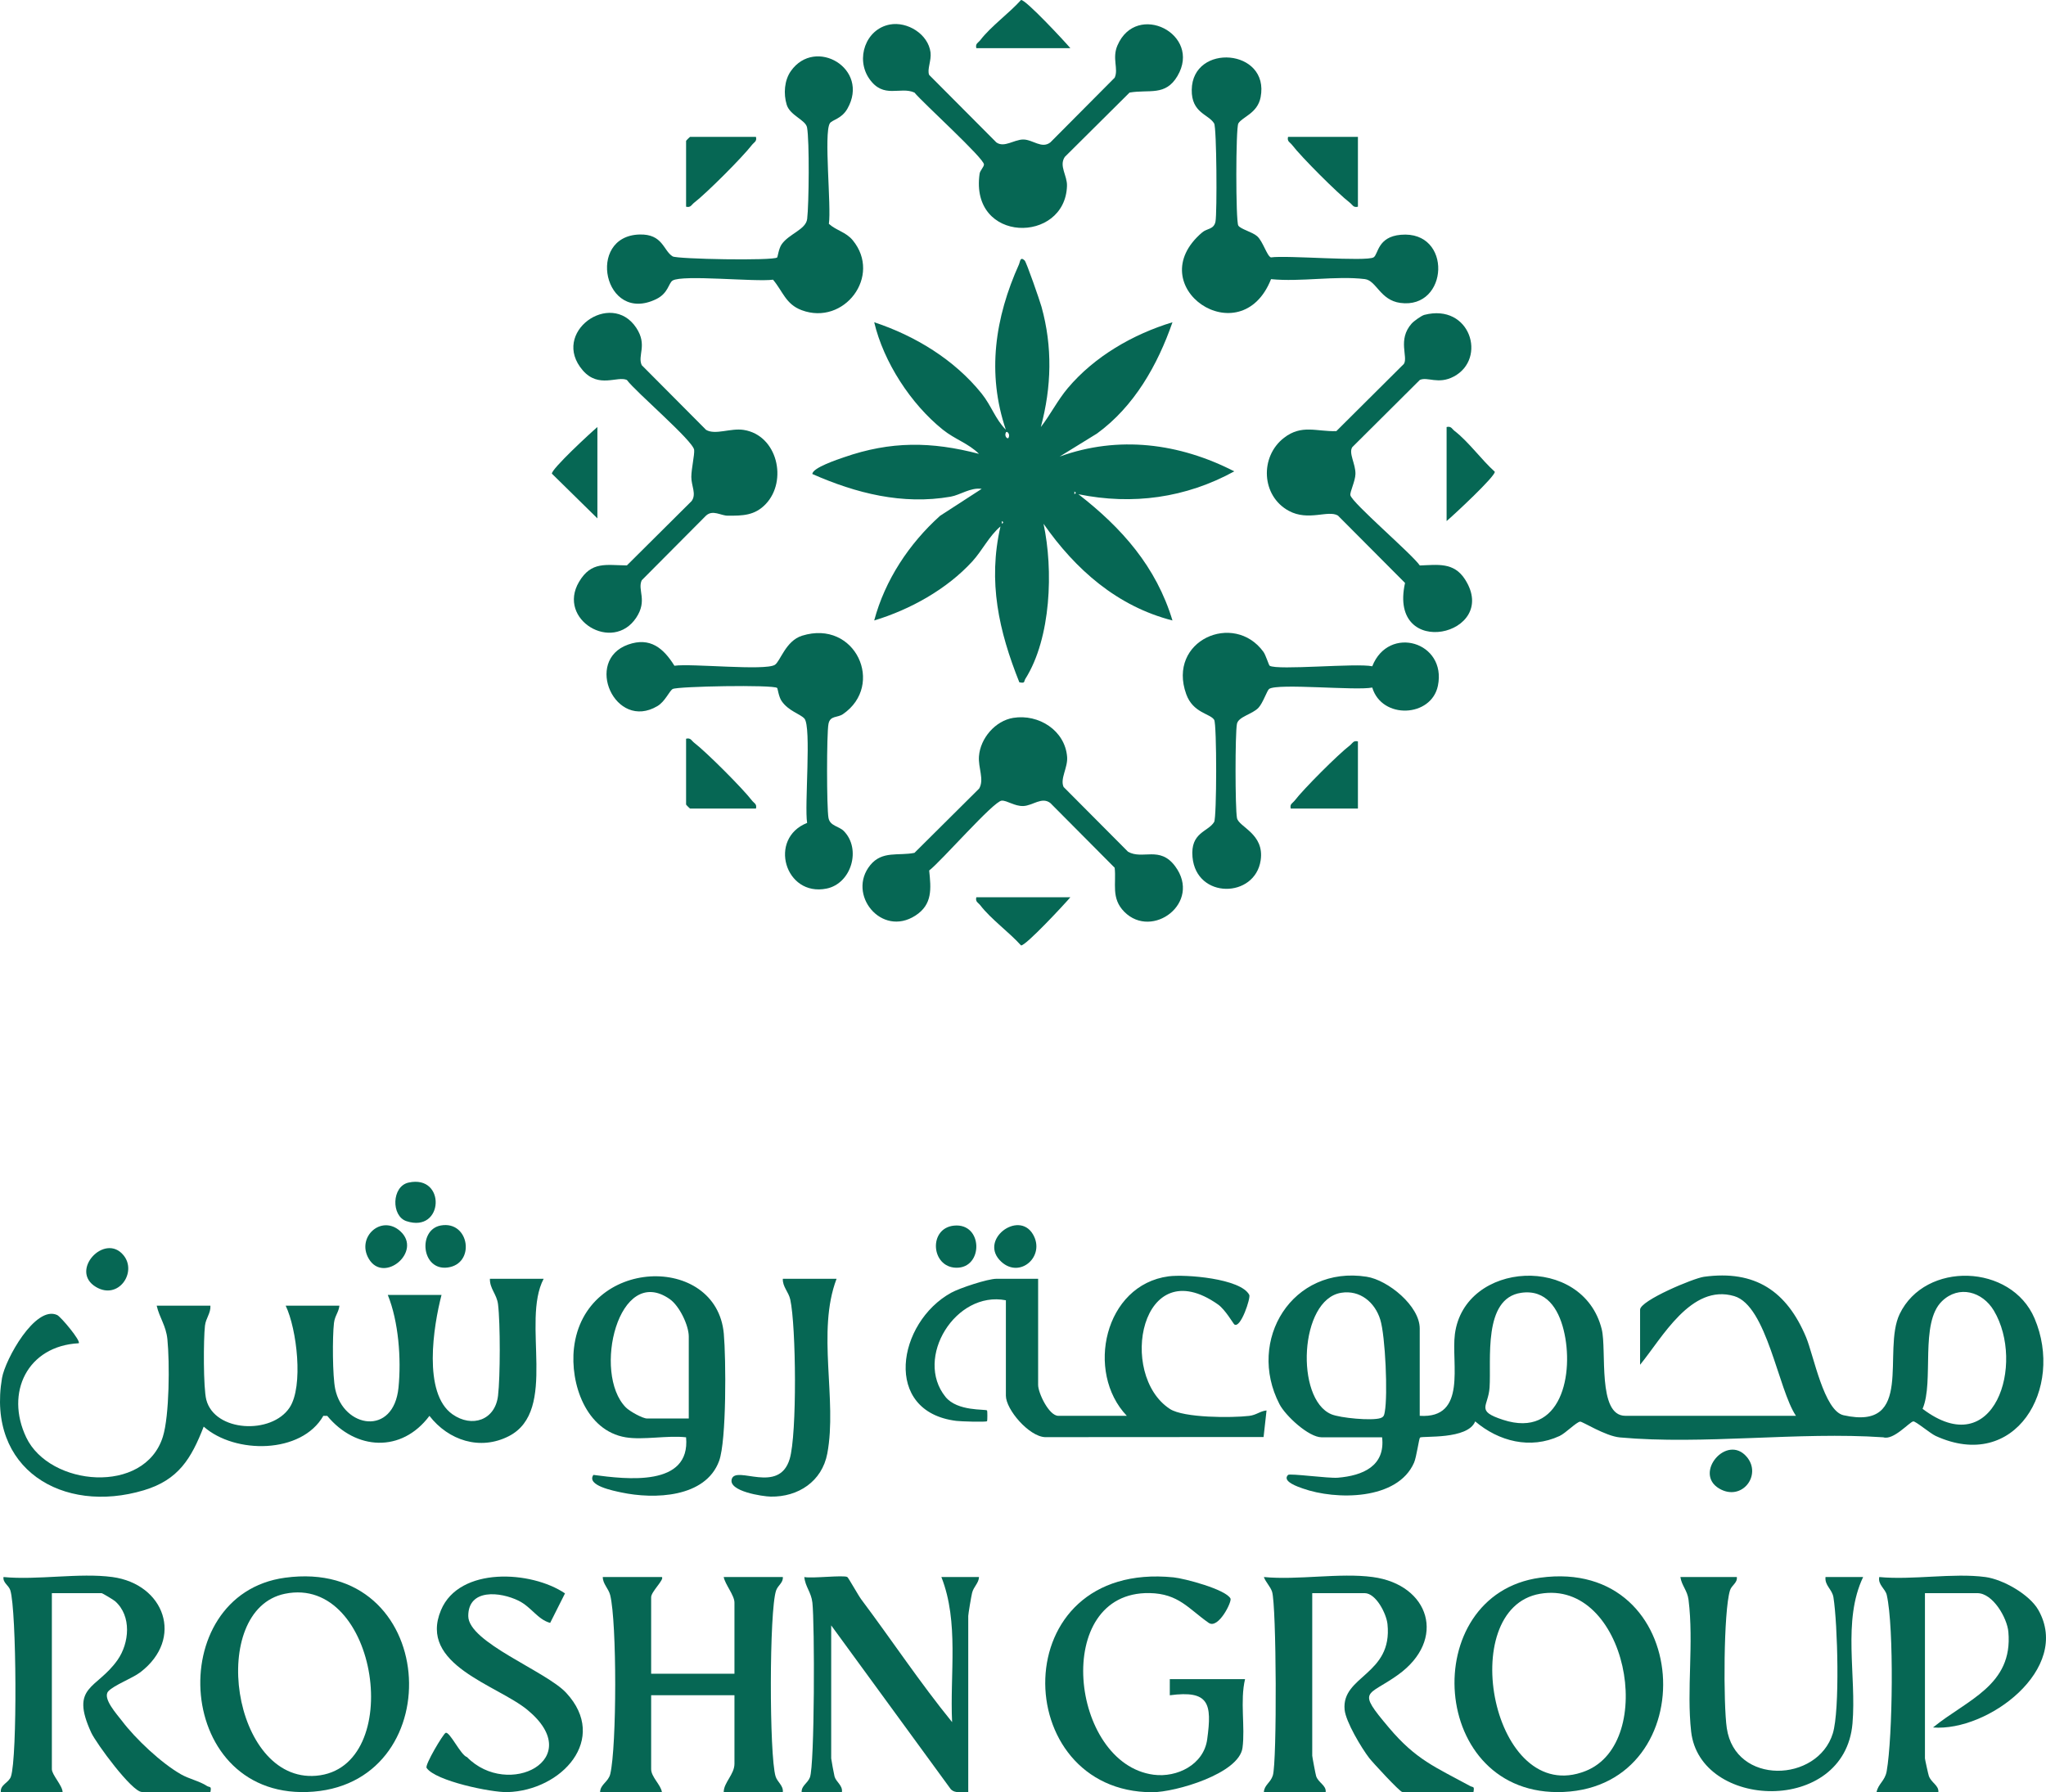 <?xml version="1.0" encoding="UTF-8"?><svg id="b" xmlns="http://www.w3.org/2000/svg" width="730.717" height="640.194" viewBox="0 0 730.717 640.194"><defs><style>.d{fill:#066754;}</style></defs><g id="c"><path class="d" d="M365.946,93.036c.642.602,5.441,14.45,6.022,16.543,3.976,14.323,3.598,28.648-.239,42.958,3.45-4.442,5.967-9.558,9.616-13.888,9.556-11.339,23.275-19.246,37.397-23.538-5.314,15.303-13.676,30.082-26.951,39.743l-13.347,8.233c21.009-7.594,42.707-4.805,62.374,5.282-17.32,9.503-36.333,12.118-55.662,8.172,15.518,12.032,27.777,25.899,33.587,45.094-19.733-5.045-34.658-18.201-46.055-34.546,3.532,16.423,2.733,40.768-6.487,55.401-.618.981.057,1.679-2.151,1.226-7.334-18.353-11.273-35.906-6.738-55.668-4.087,3.452-6.474,8.574-10.054,12.491-9.09,9.944-22.213,17.217-35.04,21.096,3.846-14.439,12.498-27.476,23.538-37.398l14.848-9.617c-3.974-.575-7.665,2.2-11.107,2.8-17.168,2.993-33.773-1.219-49.368-8.097.002-2.241,9.21-5.26,11.292-5.984,16.715-5.815,31.25-5.664,48.224-1.214-3.797-3.776-8.572-5.157-12.929-8.656-11.432-9.183-21.14-24.147-24.497-38.358,14.639,4.843,28.65,13.372,38.358,25.457,3.499,4.356,4.88,9.132,8.656,12.929-6.863-20.197-3.87-40.043,4.716-59.121.391-.868.361-2.875,1.997-1.34ZM360.193,156.372c.69-1.348-.607-2.561-.94-1.91-.69,1.348.607,2.561.94,1.91ZM383.717,175.572v.96c.623-.32.623-.64,0-.96ZM357.804,186.13v.96c.623-.32.623-.64,0-.96Z"/><path class="d" d="M507.048,505.733c17.049,1.114,11.186-18.689,12.558-29.192,3.428-26.237,45.743-28.713,52.442-1.737,1.855,7.468-1.663,30.928,8.422,30.928h60.945c-6.331-9.357-10.385-39.299-22.033-42.751-15.422-4.57-25.776,14.993-33.634,24.515v-19.675c0-3.249,19.047-11.234,22.803-11.749,18.34-2.517,29.608,5.189,36.475,21.574,2.721,6.494,6.383,26.316,13.39,27.881,25.529,5.7,13.669-22.937,20.043-36.173,9.127-18.954,39.849-17.942,48.16,1.562,10.67,25.042-6.809,55.029-35.293,42.011-1.947-.89-7.205-5.342-8.021-5.199-1.398.245-7.043,6.837-10.697,5.683-30.3-2.074-64.238,2.756-94.099.04-5.163-.47-13.42-5.759-14.182-5.644-1.411.213-5.163,4.126-7.356,5.14-10.437,4.827-21.709,1.928-30.115-5.223-2.63,6.635-18.904,5.097-19.714,5.785-.349.297-1.261,6.97-2.109,8.925-5.877,13.552-27.953,13.457-39.77,9.248-1.481-.527-7.551-2.494-5.248-4.831.625-.635,14.376,1.271,17.793.99,8.847-.728,16.99-4.133,15.802-14.432h-21.595c-4.613,0-12.891-7.661-15.05-11.823-11.88-22.905,4.652-49.685,31.136-45.533,7.609,1.193,18.946,10.426,18.946,18.486v31.193ZM478.98,461.788c-14.912,2.425-16.439,37.927-3.523,43.383,3.217,1.359,14.483,2.387,17.54,1.388,1.268-.415,1.361-1.102,1.575-2.264,1.104-5.98.218-27.007-1.618-32.937-1.919-6.198-7.258-10.662-13.974-9.57ZM543.288,461.792c-13.786,1.98-10.635,24.076-11.297,33.853-.467,6.885-5.132,8.274,4.818,11.52,20.88,6.811,25.51-16.616,21.618-32.175-1.893-7.566-6.22-14.478-15.139-13.198ZM693.568,464.788c-8.049,7.79-2.737,28.714-6.929,38.447,25.716,19.504,36.717-16.196,25.459-35.073-4.061-6.809-12.468-9.241-18.53-3.375Z"/><path class="d" d="M194.163,456.785c-8.106,15.406,5.345,47.079-12.418,56.205-10.289,5.286-21.608,1.512-28.372-7.239-9.944,13.292-26.311,12.316-36.5.003l-1.394-.015c-7.769,13.643-31.54,13.756-42.729,3.852-4.448,11.428-9.001,19.032-21.39,22.739-29.027,8.687-56.149-7.675-50.645-40.087,1.121-6.6,11.876-26.123,19.701-22.513,1.325.611,8.57,9.274,7.701,10.083-18.308.959-26.38,17.605-18.746,33.633,8.346,17.522,42.275,20.586,48.791-.228,2.371-7.574,2.447-26.619,1.622-34.828-.492-4.895-2.8-7.586-3.828-12.008h19.195c.153,2.724-1.632,4.412-1.949,7.169-.548,4.77-.616,22.241.481,26.452,3.001,11.527,23.288,12.507,29.734,2.803,5.047-7.598,2.598-28.118-1.392-36.423h19.195c-.257,2.385-1.636,3.578-1.946,6.212-.576,4.886-.534,18.949.451,23.596,2.955,13.93,20.85,16.95,22.599-.546,1.029-10.297.021-23.616-3.828-33.101h19.195c-2.875,11.061-6.78,35.124,3.907,42.642,6.974,4.906,15.227,2.12,16.27-6.628.809-6.781.832-25.928-0-32.678-.444-3.603-2.976-5.543-2.902-9.095h19.195Z"/><path class="d" d="M402.433,505.733c-14.894-15.607-8.023-46.807,14.958-49.827,5.928-.779,25.753.748,28.783,6.643.55,1.069-3.094,12.14-5.333,10.546-.382-.272-3.226-5.291-5.837-7.131-27.56-19.43-35.921,25.104-17.17,37.325,4.942,3.221,22.112,3.199,28.295,2.471,2.633-.31,3.825-1.691,6.207-1.941l-1.056,9.488-78.061.047c-5.722-.244-13.975-9.858-13.975-14.818v-34.072c-17.967-3.517-32.8,20.636-21.558,34.515,4.268,5.27,14.282,4.278,14.843,4.844.135.136.133,3.688.001,3.827-.377.396-9.359.094-10.938-.099-26.57-3.248-21.136-35.217-1.853-45.795,3.041-1.668,13.007-4.969,16.146-4.969h14.876v37.911c0,2.883,3.879,11.037,7.198,11.037h24.474Z"/><path class="d" d="M236.393,563.319c.941.884-3.839,5.224-3.839,7.198v27.353h29.753v-25.434c0-2.582-3.374-6.521-3.839-9.118h21.115c.18,2.056-1.74,2.919-2.399,4.799-2.48,7.068-2.471,58.936-.19,66.414.617,2.023,2.821,3.261,2.589,5.569h-21.115c.009-3.35,3.839-6.296,3.839-10.078v-24.474h-29.753v26.394c0,2.786,3.433,5.571,3.839,8.158h-22.075c.12-2.781,2.966-3.577,3.639-6.439,2.322-9.892,2.382-54.117-.029-63.874-.586-2.371-2.655-3.999-2.65-6.468h21.115Z"/><path class="d" d="M508.72,112.465c16.38-4.203,22.451,15.667,10.514,22.025-5.594,2.979-9.383-.032-12.153,1.23l-24.114,23.999c-1.409,2.149,1.219,6.011,1.122,9.615-.07,2.577-2.032,6.406-1.808,7.547.531,2.7,21.899,20.926,24.8,25.107,6.36-.224,12.129-1.26,16.121,4.939,12.88,20.004-27.606,29.261-21.404,1.302l-23.978-24.081c-3.533-2.07-10.521,2.113-17.516-1.662-9.846-5.314-10.452-19.372-1.721-26.106,6.328-4.881,11.58-2.16,18.679-2.381l24.12-24.002c1.611-2.465-2.347-8.666,2.778-14.419.785-.881,3.495-2.84,4.56-3.114Z"/><path class="d" d="M490.252,563.319c20.35,2.736,26.547,22.398,9.031,34.944-11.024,7.896-14.869,5.073-3.283,18.814,9.723,11.532,16.583,14.105,29.018,20.878,1.126.613,1.608-.049,1.227,2.145h-25.434c-.848,0-10.609-10.566-11.833-12.161-2.748-3.582-8.35-12.92-8.757-17.228-1.154-12.196,17.237-12.405,15.308-30.601-.395-3.727-4.123-11.033-8.155-11.033h-18.716v58.066c0,.369,1.171,6.593,1.381,7.257.755,2.388,3.673,3.311,3.418,5.7h-22.075c.155-2.518,2.395-3.305,3.204-5.913,1.516-4.885,1.3-60.847-.28-65.635-.616-1.867-2.269-3.382-2.925-5.233,12.118,1.173,27.117-1.58,38.871,0Z"/><path class="d" d="M40.12,563.319c18.614,2.504,25.721,21.987,10.014,34.008-2.782,2.129-9.504,4.647-11.458,6.813-2.216,2.456,3.189,8.33,4.83,10.501,4.916,6.504,14.052,15.106,21.146,19.164,2.863,1.638,6.59,2.399,9.26,4.144.928.607,1.716-.122,1.24,2.151h-24.474c-3.541,0-16.361-17.42-18.112-21.239-7.684-16.762,1.99-15.372,9.39-25.874,4.245-6.025,5.159-15.764-.864-21.043-.578-.507-4.531-2.867-4.811-2.867h-17.756v62.865c0,2.03,3.754,5.831,3.839,8.158H.289c-.23-2.672,2.839-3.243,3.612-5.506,2.32-6.799,2.025-59.31-.211-66.518-.568-1.831-2.713-2.665-2.441-4.758,12.117,1.174,27.119-1.581,38.871,0Z"/><path class="d" d="M361.872,256.426c9.076-1.474,18.512,4.483,19.245,13.961.296,3.826-2.605,7.773-1.257,10.729l23.001,23.119c5.201,2.988,11.35-2.234,16.856,5.219,9.606,13.004-8.21,26.283-18.17,16.25-4.836-4.871-2.815-10.097-3.448-15.745l-22.973-23.112c-3.053-2.362-6.265.948-9.673,1.067-3.104.108-5.785-2.022-7.692-1.925-2.883.147-21.769,21.846-25.909,24.952.671,6.459,1.252,12.132-4.924,16.114-12.17,7.848-24.573-7.655-16.114-18.035,4.27-5.239,10.082-3.223,15.779-4.377l23.104-22.964c1.904-3.253-.392-7.356-.064-11.562.5-6.416,5.829-12.651,12.239-13.692Z"/><path class="d" d="M277.56,91.966c.185-.162.55-3.157,1.578-4.657,2.605-3.797,8.675-5.278,9.137-9.099.633-5.239.844-28.003-.047-32.695-.51-2.686-6.071-4.247-7.258-8.097-1.205-3.91-.851-8.738,1.491-12.051,8.709-12.323,28.336-.84,20.182,13.463-2.115,3.709-5.479,3.933-6.281,5.237-2.194,3.564.594,29.755-.336,35.882,2.637,2.402,6.081,2.901,8.525,5.872,10.497,12.762-3.09,30.654-18.257,24.97-5.705-2.138-6.691-6.718-10.22-10.889-6.105.876-32.316-1.869-35.857.312-1.459.898-1.51,4.516-5.847,6.629-18.702,9.114-25.185-22.528-5.983-23.077,8.379-.24,8.491,5.785,11.852,7.822,1.6.969,35.919,1.613,37.324.378Z"/><path class="d" d="M317.729,8.772c6.31-1.217,13.779,3.407,14.606,9.962.363,2.874-1.318,6.153-.483,8.034l24.002,24.111c2.845,1.994,6.325-1.075,9.642-1.046,3.399.029,6.535,3.421,9.629,1.03l22.976-23.11c1.433-3.145-1.005-6.887.976-11.501,6.836-15.917,30.264-4.068,21.446,10.892-4.309,7.311-10.086,4.708-17.113,5.922l-23.115,22.972c-2.18,3.224.884,6.609.771,10.344-.629,20.789-34.788,20.617-31.21-4.332.164-1.14,1.457-2.299,1.56-3.265.221-2.077-21.932-22.153-24.823-25.719-5.086-2.316-11.049,2.428-16.155-4.96-4.932-7.136-1.292-17.678,7.291-19.333Z"/><path class="d" d="M490.583,91.92c1.688-1.066,1.346-7.325,9.699-8.056,18.564-1.624,17.158,26.699-.174,24.337-7.239-.987-8.518-8-12.676-8.509-10.228-1.252-22.961,1.078-33.488.021-10.804,27.31-47.093,2.507-24.582-16.703,1.725-1.472,4.201-1.001,4.747-3.891.59-3.122.421-33.529-.489-35.031-2.016-3.328-8.119-3.701-7.999-12.02.244-16.815,27.943-14.686,24.6,2.662-1.112,5.773-6.517,6.985-7.954,9.359-.947,1.564-.966,34.916-.017,36.478.774,1.273,5.027,2.293,6.741,3.817,2.074,1.844,3.497,7.068,4.914,7.563,5.438-.831,34.122,1.587,36.676-.026Z"/><path class="d" d="M453.452,237.801c2.753,1.725,31.05-1.009,36.641.197,5.876-14.888,26.646-8.713,23.449,6.94-2.311,11.317-19.992,12.155-23.449.656-5.844,1.181-33.722-1.62-36.824.49-.731.497-2.194,5.016-3.819,6.738-2.209,2.341-7.174,3.162-7.684,5.753-.671,3.403-.652,30.162.01,33.617.622,3.245,9.87,5.579,8.464,15.098-2.013,13.627-22.99,13.955-24.346-1.14-.798-8.881,5.571-8.972,7.727-12.531.949-1.566.977-34.92.019-36.481-1.409-2.293-7.554-2.397-9.996-9.205-6.87-19.153,17.033-29.598,27.578-15.1.849,1.167,1.914,4.769,2.231,4.967Z"/><path class="d" d="M301.336,296.825c6.363,6.42,2.744,18.776-6.142,20.58-14.862,3.017-20.947-17.928-6.932-23.459-1.021-5.988,1.617-34.408-.986-37.287-1.492-1.65-5.661-2.65-8.137-6.259-1.029-1.499-1.393-4.494-1.578-4.657-1.405-1.235-35.724-.591-37.324.378-1.212.734-2.686,4.45-5.429,6.087-15.11,9.018-26.406-16.331-10.459-21.968,7.815-2.762,12.61,1.274,16.515,7.566,6.116-.878,32.297,1.873,35.855-.313,1.952-1.199,3.853-8.59,9.738-10.418,19.078-5.924,29.709,17.655,14.586,28.024-1.975,1.354-4.561.422-5.157,3.481-.68,3.492-.667,30.081.007,33.61.552,2.892,3.74,2.917,5.443,4.634Z"/><path class="d" d="M273.487,180.037c-3.953,4.163-8.273,4.181-13.569,4.168-2.513-.006-5.32-2.222-7.742-.046l-22.982,23.11c-1.618,3.507,2.157,7.148-1.967,13.365-8.398,12.662-28.37.716-20.445-12.767,4.403-7.489,9.721-5.967,17.108-5.902l23.121-22.989c1.815-2.503-.138-5.46-.11-8.637.027-2.994,1.184-7.839,1.014-9.627-.305-3.195-20.892-20.727-24.034-24.991-3.346-1.534-10.073,3.116-15.732-3.409-11.699-13.491,10-28.911,19.077-15.237,4.125,6.214.349,9.858,1.967,13.365l22.982,23.11c3.304,1.934,8.754-.721,13.432.015,12.089,1.902,15.735,18.199,7.879,26.473Z"/><path class="d" d="M101.793,563.567c54.755-7.451,59.458,72.39,10.197,76.412-49.729,4.06-54.189-70.425-10.197-76.412ZM101.761,569.296c-27.638,5.687-18.996,67.609,11.187,65.006,32.028-2.762,22.244-71.885-11.187-65.006Z"/><path class="d" d="M550.006,563.567c55.035-7.57,59.099,74.315,8.364,76.529-48.159,2.102-52.377-70.476-8.364-76.529ZM549.987,569.309c-30.51,5.287-16.95,76.444,16.278,63.306,25.797-10.2,14.719-68.677-16.278-63.306Z"/><path class="d" d="M302.617,563.319c.399.248,3.91,6.563,4.974,7.983,10.902,14.549,20.972,29.742,32.447,43.845-.835-17.118,2.516-35.761-3.83-51.827h13.437c-.096,2.217-1.909,3.397-2.475,5.683-.278,1.122-1.364,7.504-1.364,8.234v62.865c-2.118-.096-4.615.662-6.224-.975l-42.724-58.531v47.509c0,.329,1.017,5.842,1.199,6.48.556,1.947,2.949,3.167,2.641,5.518h-14.397c-.064-2.291,2.102-3.052,2.953-5.205,1.715-4.343,1.72-55.29.886-62.459-.441-3.793-2.543-5.609-2.879-9.118,2.657.585,14.089-.788,15.356,0Z"/><path class="d" d="M223.436,513.411c-14.166-2.366-19.891-19.231-18.446-31.886,3.726-32.628,50.94-33.869,53.516-5.104.786,8.779.996,38.151-1.678,45.429-4.853,13.21-23.225,13.735-34.866,11.27-2.974-.63-12.615-2.517-10.034-6.283,11.779,1.565,34.74,4.396,33.102-13.426-6.574-.77-15.331,1.046-21.595,0ZM245.99,506.693v-29.273c0-3.995-3.336-10.954-6.787-13.369-18.303-12.811-27.738,26.56-15.668,38.704,1.36,1.369,5.945,3.939,7.579,3.939h14.876Z"/><path class="d" d="M444.663,599.791c-1.844,7.836.085,17.069-.909,24.525-1.235,9.266-24.02,15.872-32.203,15.875-51.385.019-53.063-82.818,7.562-76.754,3.938.394,18.605,4.278,20.349,7.558.592,1.114-4.364,11.081-7.788,8.694-7.167-4.995-10.734-10.457-21.129-10.636-34.978-.6-28.441,60.956,1.456,64.884,8.395,1.103,17.906-3.608,19.141-12.636,1.751-12.797.711-17.616-13.357-15.746l.005-5.764h26.874Z"/><path class="d" d="M709.079,563.319c6.231.837,15.74,6.182,18.918,11.795,11.918,21.053-18.033,43.489-37.633,41.943,12.133-9.912,28.603-15.001,26.918-34.114-.448-5.076-5.56-13.864-11.082-13.864h-18.716v59.026c0,.322,1.192,5.738,1.393,6.285.901,2.453,3.567,3.321,3.406,5.712h-22.075c.642-3.012,2.998-3.94,3.613-7.424,2.145-12.163,2.67-51.272.03-62.923-.515-2.272-3.233-3.684-2.683-6.435,11.822,1.144,26.443-1.541,37.911,0Z"/><path class="d" d="M201.787,569.162l-5.299,10.542c-4.497-1.234-6.695-5.662-11.271-7.919-6.505-3.208-17.973-4.438-17.98,5.45-.007,9.437,27.785,19.687,34.982,27.456,15.315,16.532-1.655,34.913-20.987,35.458-5.764.162-25.774-3.985-28.877-8.657-.694-1.044,5.896-12.087,6.788-12.501,1.435-.665,5.38,7.96,7.646,8.652,14.68,14.982,42.922.8,21.626-16.828-10.853-8.983-39.151-16.078-30.91-35.691,6.56-15.611,32.243-14.111,44.281-5.963Z"/><path class="d" d="M620.301,563.319c.272,2.093-1.873,2.926-2.441,4.758-2.337,7.533-2.391,40.759-1.147,49.218,3.015,20.498,32.421,19.473,37.864,1.896,2.573-8.308,1.726-39.227.226-48.624-.464-2.904-3.17-4.2-2.83-7.248h13.437c-7.467,15.646-2.33,35.28-3.805,52.341-2.826,32.688-54.49,30.756-57.623,2.848-1.675-14.923,1.009-31.547-.931-47.058-.424-3.388-2.448-5.024-2.906-8.132h20.155Z"/><path class="d" d="M298.778,456.785c-7.183,18.858.316,43.228-3.316,62.428-1.881,9.94-10.366,15.547-20.211,15.382-2.831-.047-15.269-1.89-13.898-6.296,1.544-4.965,16.844,5.617,20.681-7.157,2.656-8.843,2.295-47.452.208-56.939-.617-2.804-2.777-4.543-2.66-7.418h19.195Z"/><path class="d" d="M484.973,48.883v24.954c-1.675.418-1.918-.693-2.886-1.433-4.356-3.337-17.298-16.279-20.635-20.635-.741-.967-1.851-1.211-1.433-2.886h24.954Z"/><path class="d" d="M269.985,48.883c.418,1.675-.693,1.918-1.433,2.886-3.337,4.356-16.279,17.298-20.635,20.635-.967.741-1.211,1.851-2.886,1.433v-23.514c0-.102,1.338-1.44,1.44-1.44h23.514Z"/><path class="d" d="M269.985,288.825h-23.514c-.102,0-1.44-1.338-1.44-1.44v-23.514c1.675-.418,1.918.693,2.886,1.433,4.356,3.337,17.298,16.279,20.635,20.635.741.967,1.851,1.211,1.433,2.886Z"/><path class="d" d="M484.973,264.831v23.994h-23.994c-.418-1.675.693-1.918,1.433-2.886,3.195-4.171,15.504-16.48,19.675-19.675.967-.741,1.211-1.851,2.886-1.433Z"/><path class="d" d="M382.278,17.21h-33.592c-.418-1.675.693-1.919,1.433-2.886,3.753-4.9,10.3-9.602,14.534-14.321,1.583-.28,15.541,14.745,17.624,17.206Z"/><path class="d" d="M516.645,186.13v-33.592c1.675-.418,1.919.693,2.886,1.433,4.9,3.753,9.602,10.3,14.321,14.534.28,1.583-14.745,15.541-17.206,17.624Z"/><path class="d" d="M382.278,320.498c-2.083,2.462-16.041,17.487-17.624,17.206-4.234-4.719-10.781-9.421-14.534-14.321-.741-.967-1.851-1.211-1.433-2.886h33.592Z"/><path class="d" d="M213.358,185.17l-16.247-15.968c-.28-1.579,13.87-14.672,16.247-16.664v32.632Z"/><path class="d" d="M357.626,450.719c-8.356-7.649,6.091-18.623,11.278-9.835,4.581,7.763-4.558,15.987-11.278,9.835Z"/><path class="d" d="M157.441,437.742c10.226-1.817,12.465,13.694,2.431,15.016-9.41,1.24-10.718-13.544-2.431-15.016Z"/><path class="d" d="M623.852,520.404c5.522,6.533-1.783,16.075-9.855,11.306-9.265-5.474,2.763-19.696,9.855-11.306Z"/><path class="d" d="M142.993,439.816c7.941,7.265-5.937,18.882-11.277,9.835-4.581-7.761,4.554-15.985,11.277-9.835Z"/><path class="d" d="M340.756,437.792c10.386-.992,10.523,15.278.709,15.046-9.005-.212-9.947-14.164-.709-15.046Z"/><path class="d" d="M145.913,422.423c13.461-2.97,12.612,18.192-.758,13.778-5.487-1.811-5.305-12.44.758-13.778Z"/><path class="d" d="M44.15,448.424c4.894,6.068-1.861,16.045-9.855,11.3-9.704-5.76,3.15-19.613,9.855-11.3Z"/></g></svg>